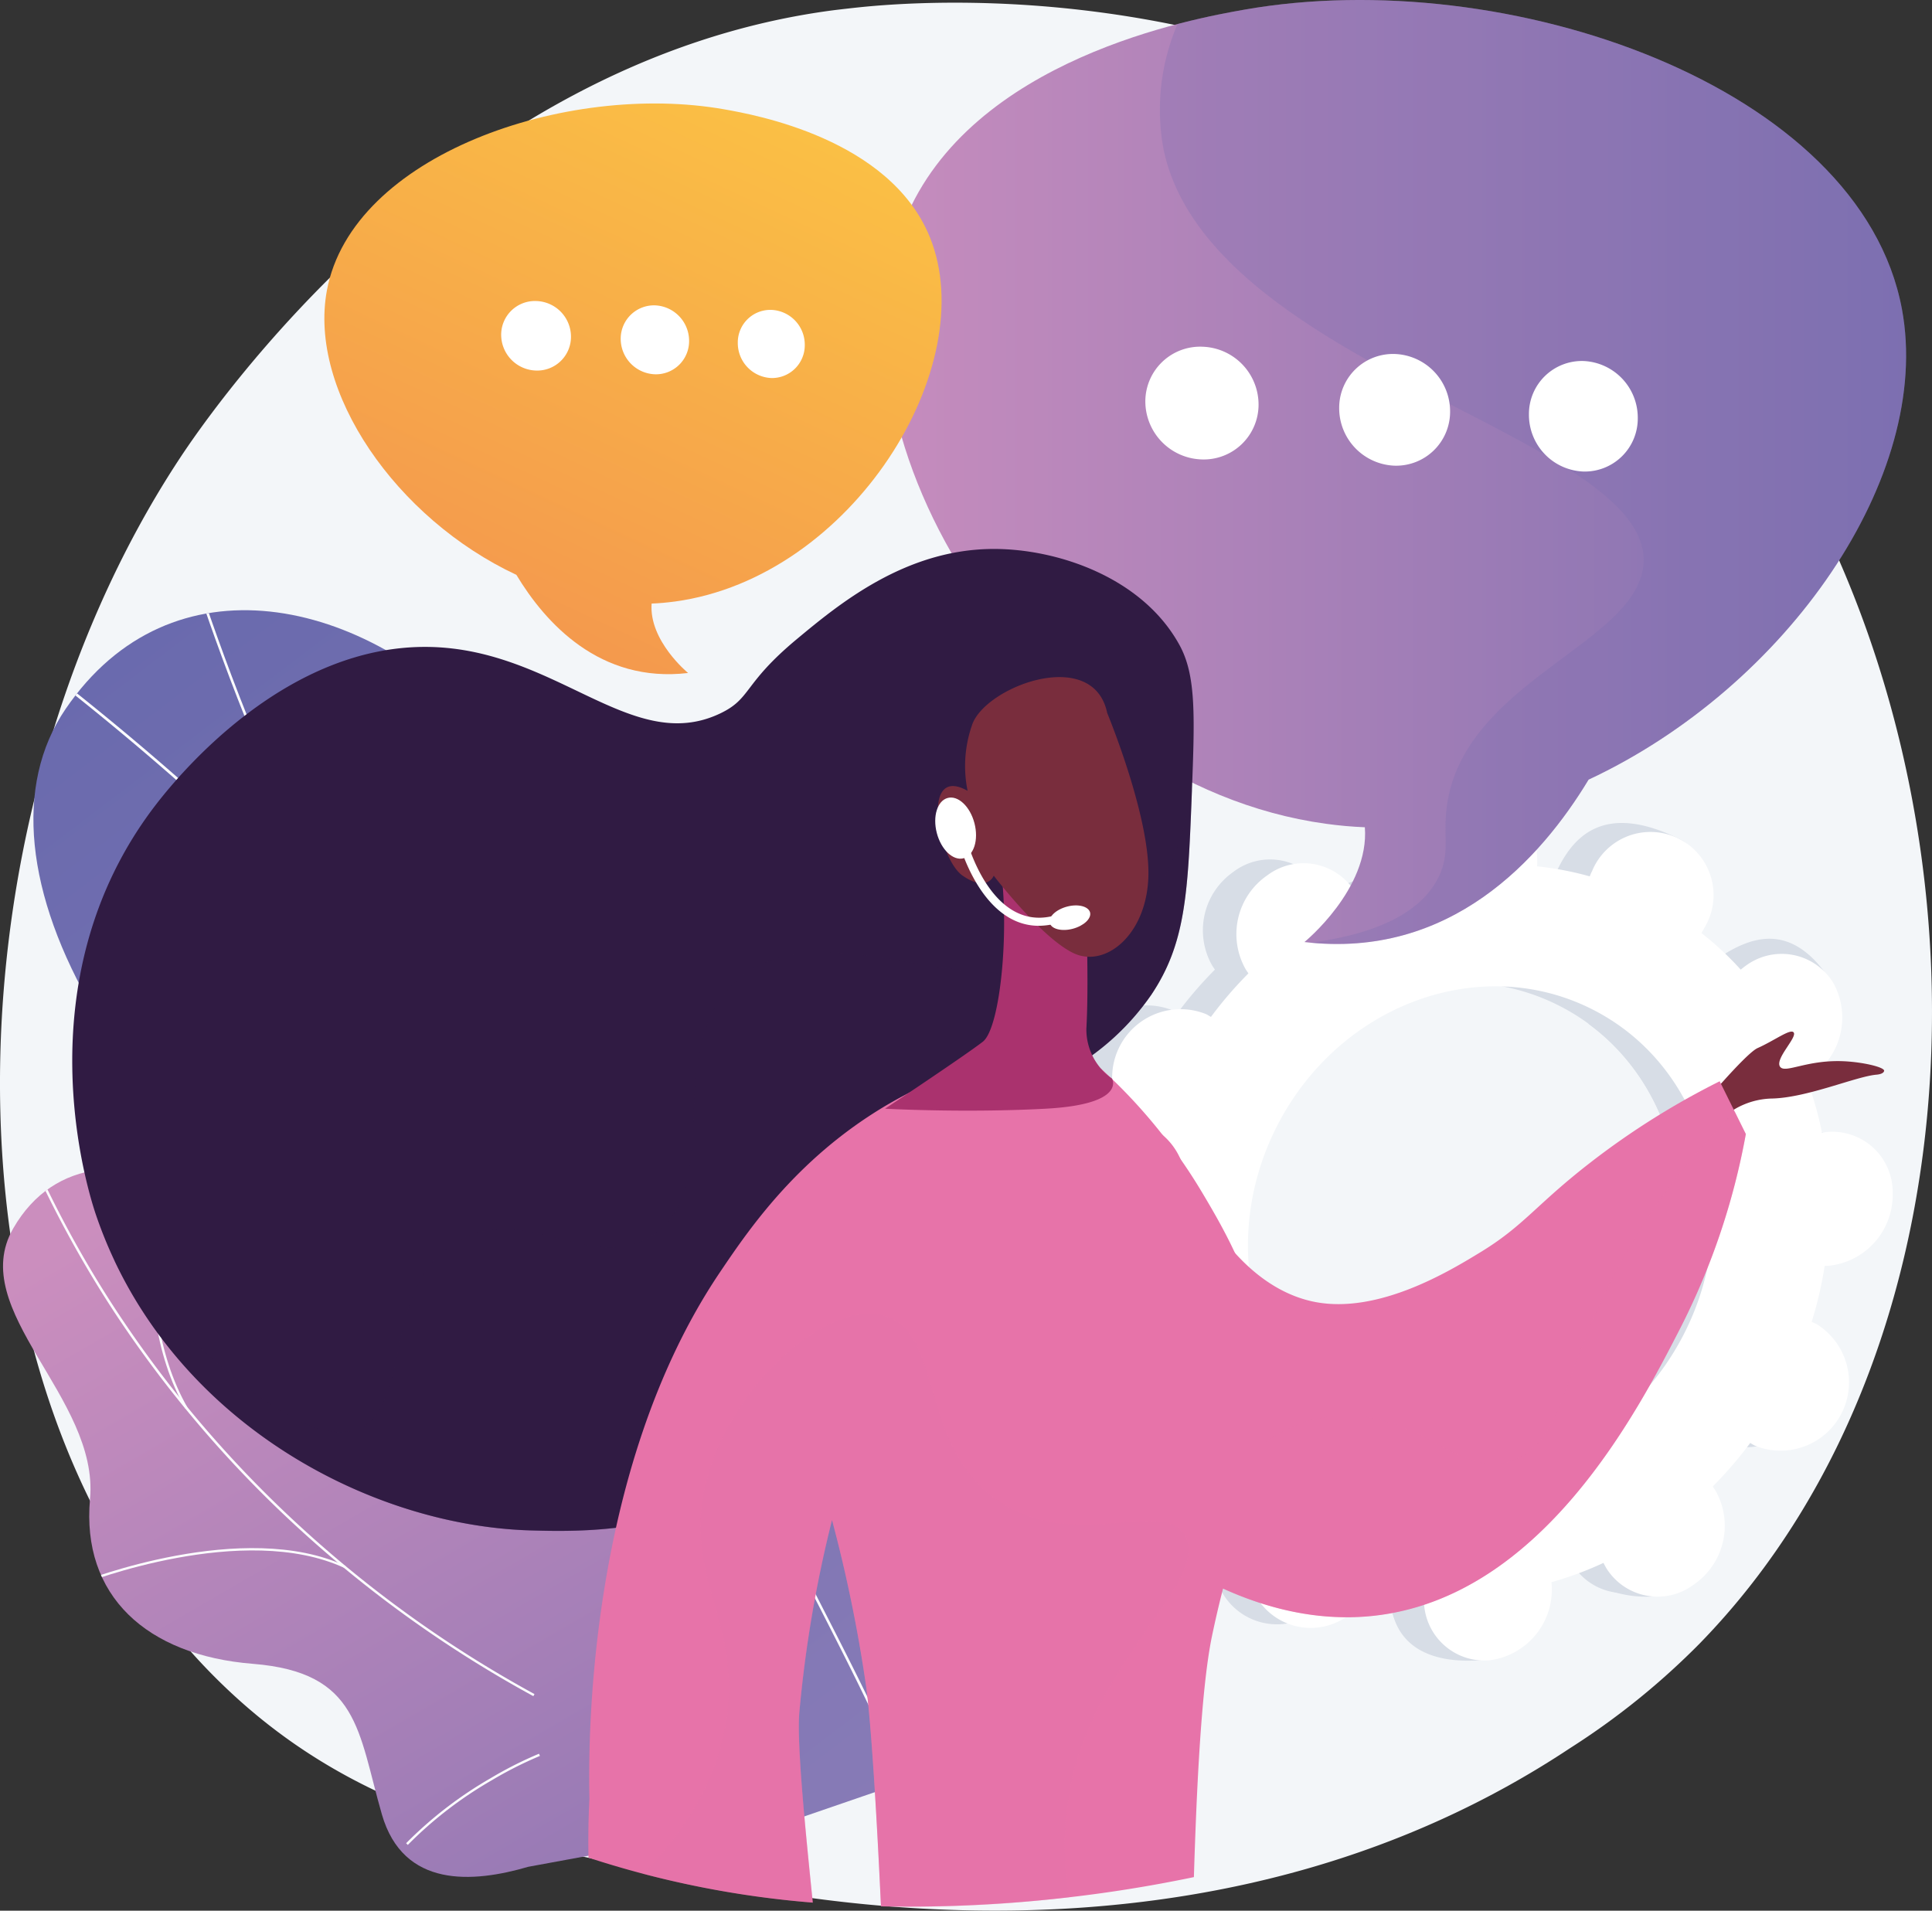 <svg xmlns="http://www.w3.org/2000/svg" xmlns:xlink="http://www.w3.org/1999/xlink" width="171.658" height="169.777" viewBox="0 0 171.658 169.777">
  <rect x="0" y="0" width="171.658" height="169.777" fill="#333333" stroke="none"/>
  <defs>
    <linearGradient id="linear-gradient" x1="1.01" y1="1.184" x2="-0.163" y2="-0.562" gradientUnits="objectBoundingBox">
      <stop offset="0" stop-color="#8f7fb9"/>
      <stop offset="0.996" stop-color="#5860a8"/>
    </linearGradient>
    <clipPath id="clip-path">
      <path id="Tracé_8599" data-name="Tracé 8599" d="M61.506,148.344c-.172,2.438-.824,5.985-1.442,10l38.053-13.081c-9.51-8.744-20.909-17.2-22.2-40.216-.607-10.8,1.854-31.6-7.725-39.7-10.918-9.236-17.956.8-25.075-7.027C31.979,46.087,14.812,42.414,5.45,56.158c-9.236,13.562,4.28,38.8,35.489,57.955C61.78,130.4,62.375,135.583,61.506,148.344Z" transform="translate(-2.595 -47.376)"/>
    </clipPath>
    <linearGradient id="linear-gradient-2" x1="0.265" y1="0.106" x2="1.052" y2="1.441" gradientUnits="objectBoundingBox">
      <stop offset="0.004" stop-color="#cb8ebe"/>
      <stop offset="1" stop-color="#7b6fb0"/>
    </linearGradient>
    <clipPath id="clip-path-2">
      <path id="Tracé_8605" data-name="Tracé 8605" d="M34.723,111.375C40.147,126.6,45.79,119.019,53.1,118.2c11.742,8.652,16.1,18.929,7.519,32.045L46.9,152.769c-4.921,1.442-11.1,1.911-13-4.646-2.14-7.416-2.014-12.635-11.467-13.39S7.187,128.667,7.965,120.084c.824-9.03-11.033-16.743-6.821-24.045C8.481,83.313,29.069,95.524,34.723,111.375Z" transform="translate(-0.237 -90.739)"/>
    </clipPath>
    <linearGradient id="linear-gradient-3" x1="0" y1="0.5" x2="1" y2="0.5" xlink:href="#linear-gradient-2"/>
    <linearGradient id="linear-gradient-4" x1="27.999" y1="-2.373" x2="27.611" y2="-1.48" xlink:href="#linear-gradient-2"/>
    <linearGradient id="linear-gradient-5" x1="5.884" y1="-24.714" x2="6.964" y2="-24.714" gradientUnits="objectBoundingBox">
      <stop offset="0" stop-color="#301b43"/>
      <stop offset="1" stop-color="#6c3976"/>
    </linearGradient>
    <linearGradient id="linear-gradient-6" x1="6.082" y1="-32.847" x2="7.207" y2="-32.847" xlink:href="#linear-gradient-5"/>
    <linearGradient id="linear-gradient-7" x1="-50.289" y1="-68.2" x2="-50.623" y2="-65.481" gradientUnits="objectBoundingBox">
      <stop offset="0" stop-color="#aa326e"/>
      <stop offset="1" stop-color="#792d3d"/>
    </linearGradient>
    <linearGradient id="linear-gradient-8" x1="-62.55" y1="-33.211" x2="-61.735" y2="-33.211" gradientUnits="objectBoundingBox">
      <stop offset="0" stop-color="#f08d85"/>
      <stop offset="1" stop-color="#e773a9"/>
    </linearGradient>
    <linearGradient id="linear-gradient-9" x1="-62.635" y1="-35.272" x2="-61.817" y2="-35.272" xlink:href="#linear-gradient-8"/>
    <linearGradient id="linear-gradient-10" x1="-78.01" y1="0.5" x2="-77.01" y2="0.5" xlink:href="#linear-gradient-8"/>
    <linearGradient id="linear-gradient-11" x1="-97.461" y1="0.5" x2="-96.212" y2="0.5" xlink:href="#linear-gradient-8"/>
    <linearGradient id="linear-gradient-12" x1="-233.155" y1="1.612" x2="-233.213" y2="-0.067" xlink:href="#linear-gradient-7"/>
    <linearGradient id="linear-gradient-13" x1="-253.137" y1="1.011" x2="-252.563" y2="-0.404" xlink:href="#linear-gradient-7"/>
    <linearGradient id="linear-gradient-14" x1="0.705" y1="-0.008" x2="-0.225" y2="1.771" gradientUnits="objectBoundingBox">
      <stop offset="0" stop-color="#fbc244"/>
      <stop offset="0.996" stop-color="#ed6f57"/>
    </linearGradient>
  </defs>
  <g id="conseillers-01" transform="translate(-0.001 0)">
    <path id="Tracé_8590" data-name="Tracé 8590" d="M151.01,146.013a65.9,65.9,0,0,1-11.525,9.3c-29.859,19.81-63.975,14.1-74.527,12.154-17.018-3.147-31.392-5.367-43.741-16.457-28.062-25.2-26.689-77.754-5.253-110.3,2.541-3.857,23.942-35.4,58.15-39.838.835-.1,1.465-.172,2-.229,5.287-.561,38.076-3.491,64.81,18.769a79.468,79.468,0,0,1,15.69,17.7C177.493,69.163,177.561,118.8,151.01,146.013Z" transform="translate(0 0.03)" fill="#f3f6f9"/>
    <g id="Groupe_12148" data-name="Groupe 12148" transform="translate(91.955 71.009)">
      <path id="Tracé_8591" data-name="Tracé 8591" d="M141.349,119.147a6.077,6.077,0,0,0,5.482-10.8c-.137-.069-.286-.137-.435-.195a34.812,34.812,0,0,0,1.156-4.978,3.382,3.382,0,0,0,.481-.023A6.337,6.337,0,0,0,153.6,96.7a5.368,5.368,0,0,0-5.8-5.436c-.16.011-.32.046-.481.069a31.767,31.767,0,0,0-1.35-4.749,3.345,3.345,0,0,0,.423-.275,6.334,6.334,0,0,0,1.923-8.3,5.363,5.363,0,0,0-7.817-1.476c-.137.092-.263.206-.4.309A27.627,27.627,0,0,0,136.6,73.6c.092-.149.172-.3.252-.446,1.511-2.987,3.491-6.237.721-7.588-6.42-3.136-9.178-.446-10.689,2.529a3.429,3.429,0,0,0-.206.469A27.666,27.666,0,0,0,122,67.67a3.658,3.658,0,0,0,.011-.5c-.069-3.285.9-5.058-2.243-5.116-6.878-.137-9.19,2.85-9.133,6.134,0,.172.023.343.034.5a30.771,30.771,0,0,0-4.624,1.717c-.069-.149-.149-.286-.229-.435A5.363,5.363,0,0,0,98,68.494a6.334,6.334,0,0,0-1.923,8.3c.08.137.172.263.263.4a35.014,35.014,0,0,0-3.33,3.868c-.137-.08-.263-.16-.412-.24a6.077,6.077,0,0,0-5.482,10.8c.137.069.286.137.435.195A34.814,34.814,0,0,0,86.393,96.8a3.381,3.381,0,0,0-.481.023,6.337,6.337,0,0,0-5.562,6.443,5.368,5.368,0,0,0,5.8,5.436c.16-.011.32-.046.481-.069a31.768,31.768,0,0,0,1.35,4.749,3.345,3.345,0,0,0-.423.275,6.334,6.334,0,0,0-1.923,8.3c1.625,2.7,7.015,3.96,9.7,2.071.137-.092-1.625-.79-1.5-.893a27.627,27.627,0,0,0,3.491,3.25c-.092.149-.172.3-.252.446a5.607,5.607,0,1,0,9.968,5.058,3.431,3.431,0,0,0,.206-.469,27.665,27.665,0,0,0,4.681.893,3.658,3.658,0,0,0-.011.5,5.368,5.368,0,0,0,5.8,5.436,6.337,6.337,0,0,0,5.562-6.443c0-.172-.023-.343-.034-.5a30.773,30.773,0,0,0,4.624-1.717c.069.149.149.286.229.435a5.363,5.363,0,0,0,7.817,1.476,6.334,6.334,0,0,0,1.923-8.3c-.08-.137-.172-.263-.263-.4a35.016,35.016,0,0,0,3.33-3.868C141.075,119,141.2,119.079,141.349,119.147Zm-34.322.446c-10-5.07-13.653-17.956-8.16-28.783s18.048-15.484,28.05-10.414,13.653,17.956,8.16,28.783S117.018,124.663,107.027,119.594Z" transform="translate(-80.349 -62.046)" fill="#d7dde6"/>
      <path id="Tracé_8592" data-name="Tracé 8592" d="M144.323,102.389a6.337,6.337,0,0,0,5.562-6.443,5.368,5.368,0,0,0-5.8-5.436c-.16.011-.32.046-.481.069a31.766,31.766,0,0,0-1.35-4.749,3.343,3.343,0,0,0,.423-.275c2.689-1.888,6.008-6.432,4.12-8.95-3.605-4.784-7.324-2.712-10.014-.824-.137.092-.263.206-.4.309a28.49,28.49,0,0,0-3.491-3.25c.092-.149.172-.3.252-.446a6.282,6.282,0,0,0,.355-4.933q-3.9,6.85-7.668,13.768c7.977,5.837,10.518,17.361,5.539,27.181-4.223,8.32-12.623,12.99-20.818,12.406-.366.95-.721,1.9-1.122,2.838-1.064,2.552-2.266,5.047-3.479,7.542.755.149,1.522.252,2.289.332a3.659,3.659,0,0,0-.011.5c.069,3.285,2.06,6.066,7.748,5.768,3.147-.172,3.685-3.5,3.628-6.775,0-.172-.023-.343-.034-.5a30.772,30.772,0,0,0,4.624-1.717c.069.149.149.286.229.435,1.625,2.7,7.279,3.845,9.957,1.968s1.4-6.088-.229-8.789c-.08-.137-.172-.263-.263-.4a35.017,35.017,0,0,0,3.33-3.868c.137.08.263.16.412.24a6.077,6.077,0,0,0,5.482-10.8c-.137-.069-.286-.137-.435-.195a34.812,34.812,0,0,0,1.156-4.978C144,102.412,144.163,102.4,144.323,102.389Z" transform="translate(-76.651 -61.264)" fill="#d7dde6"/>
      <path id="Tracé_8593" data-name="Tracé 8593" d="M143.938,119.49a6.077,6.077,0,0,0,5.482-10.8c-.137-.069-.286-.137-.435-.195a34.812,34.812,0,0,0,1.156-4.978,3.382,3.382,0,0,0,.481-.023,6.337,6.337,0,0,0,5.562-6.443,5.368,5.368,0,0,0-5.8-5.436c-.16.011-.32.046-.481.069a31.767,31.767,0,0,0-1.35-4.749,3.345,3.345,0,0,0,.423-.275,6.334,6.334,0,0,0,1.923-8.3,5.363,5.363,0,0,0-7.817-1.476c-.137.092-.263.206-.4.309a27.627,27.627,0,0,0-3.491-3.25c.092-.149.172-.3.252-.446a5.607,5.607,0,1,0-9.968-5.058,3.429,3.429,0,0,0-.206.469,27.666,27.666,0,0,0-4.681-.893,3.658,3.658,0,0,0,.011-.5,5.368,5.368,0,0,0-5.8-5.436,6.337,6.337,0,0,0-5.562,6.443c0,.172.023.343.034.5a30.771,30.771,0,0,0-4.624,1.717c-.069-.149-.149-.286-.229-.435a5.363,5.363,0,0,0-7.817-1.476,6.334,6.334,0,0,0-1.923,8.3c.08.137.172.263.263.4a35.014,35.014,0,0,0-3.33,3.868c-.137-.08-.263-.16-.412-.24a6.077,6.077,0,0,0-5.482,10.8c.137.069.286.137.435.195a34.814,34.814,0,0,0-1.156,4.978,3.382,3.382,0,0,0-.481.023,6.337,6.337,0,0,0-5.562,6.443,5.368,5.368,0,0,0,5.8,5.436c.16-.011.32-.046.481-.069a31.768,31.768,0,0,0,1.35,4.749,3.345,3.345,0,0,0-.423.275,6.334,6.334,0,0,0-1.923,8.3,5.363,5.363,0,0,0,7.817,1.476c.137-.092.263-.206.4-.309a27.626,27.626,0,0,0,3.491,3.25c-.092.149-.172.3-.252.446a5.607,5.607,0,1,0,9.968,5.058,3.43,3.43,0,0,0,.206-.469,27.665,27.665,0,0,0,4.681.893,3.658,3.658,0,0,0-.011.5,5.368,5.368,0,0,0,5.8,5.436,6.337,6.337,0,0,0,5.562-6.443c0-.172-.023-.343-.034-.5a30.771,30.771,0,0,0,4.624-1.717c.069.149.149.286.229.435a5.363,5.363,0,0,0,7.817,1.476,6.334,6.334,0,0,0,1.923-8.3c-.08-.137-.172-.263-.263-.4a35.017,35.017,0,0,0,3.33-3.868Q143.715,119.37,143.938,119.49Zm-34.322.435c-10-5.07-13.653-17.956-8.16-28.783s18.048-15.484,28.05-10.414,13.653,17.956,8.16,28.783S119.607,125.006,109.616,119.925Z" transform="translate(-79.973 -62.045)" fill="#fff"/>
    </g>
    <g id="Groupe_12158" data-name="Groupe 12158" transform="translate(0.271 54.22)">
      <g id="Groupe_12157" data-name="Groupe 12157">
        <g id="Groupe_12152" data-name="Groupe 12152" transform="translate(2.699)">
          <g id="Groupe_12151" data-name="Groupe 12151">
            <path id="Tracé_8594" data-name="Tracé 8594" d="M61.506,148.344c-.172,2.438-.824,5.985-1.442,10l38.053-13.081c-9.51-8.744-20.909-17.2-22.2-40.216-.607-10.8,1.854-31.6-7.725-39.7-10.918-9.236-17.956.8-25.075-7.027C31.979,46.087,14.812,42.414,5.45,56.158c-9.236,13.562,4.28,38.8,35.489,57.955C61.78,130.4,62.375,135.583,61.506,148.344Z" transform="translate(-2.595 -47.376)" fill="url(#linear-gradient)"/>
            <g id="Groupe_12150" data-name="Groupe 12150" clip-path="url(#clip-path)">
              <g id="Groupe_12149" data-name="Groupe 12149" transform="translate(-8.223 -2.88)">
                <path id="Tracé_8595" data-name="Tracé 8595" d="M80.031,149.589c-2.14-4.784-4.395-9.19-6.775-13.848l-.8-1.556c-1.293-2.174-2.495-4.349-3.674-6.455a116.749,116.749,0,0,0-8.457-13.676c-.16-.275-.309-.549-.458-.835a6.616,6.616,0,0,0-2.232-2.827l-.034-.034C41.966,85.934,21.046,64.338-4.59,46.165l.137-.195c25.647,18.185,46.591,39.793,62.224,64.215a7.034,7.034,0,0,1,2.289,2.907c.149.286.286.561.446.824a116.174,116.174,0,0,1,8.469,13.7c1.167,2.106,2.38,4.28,3.674,6.455l.8,1.556c2.392,4.669,4.646,9.064,6.787,13.859Z" transform="translate(4.59 -44.7)" fill="#fcfdff"/>
                <path id="Tracé_8596" data-name="Tracé 8596" d="M59.833,125.245c-6.466-12.017-7.473-29.721-7.187-42.459a197.133,197.133,0,0,1,2.2-25.006l.229.034a191.533,191.533,0,0,0-2.2,24.972c-.286,12.7.721,30.362,7.153,42.333Z" transform="translate(12.851 -42.994)" fill="#fcfdff"/>
                <path id="Tracé_8597" data-name="Tracé 8597" d="M29.994,78.576C22.417,66.2,17.336,51.463,15.665,46.622c-.32-.927-.526-1.534-.6-1.648l.206-.114c.069.126.24.607.607,1.682,1.671,4.841,6.741,19.559,14.306,31.9Z" transform="translate(7.43 -44.86)" fill="#fcfdff"/>
                <path id="Tracé_8598" data-name="Tracé 8598" d="M46.2,91.143c-10.037-8.847-37.778-7-38.064-6.993l-.011-.229c.275-.023,28.119-1.865,38.236,7.05Z" transform="translate(6.426 -39.242)" fill="#fcfdff"/>
              </g>
            </g>
          </g>
        </g>
        <g id="Groupe_12156" data-name="Groupe 12156" transform="translate(0 49.627)">
          <g id="Groupe_12155" data-name="Groupe 12155">
            <path id="Tracé_8600" data-name="Tracé 8600" d="M34.723,111.375C40.147,126.6,45.79,119.019,53.1,118.2c11.742,8.652,16.1,18.929,7.519,32.045L46.9,152.769c-4.921,1.442-11.1,1.911-13-4.646-2.14-7.416-2.014-12.635-11.467-13.39S7.187,128.667,7.965,120.084c.824-9.03-11.033-16.743-6.821-24.045C8.481,83.313,29.069,95.524,34.723,111.375Z" transform="translate(-0.237 -90.739)" fill="url(#linear-gradient-2)"/>
            <g id="Groupe_12154" data-name="Groupe 12154" clip-path="url(#clip-path-2)">
              <g id="Groupe_12153" data-name="Groupe 12153" transform="translate(2.819 -3.215)">
                <path id="Tracé_8601" data-name="Tracé 8601" d="M47,137.623a106.025,106.025,0,0,1-20.795-14.855A102.424,102.424,0,0,1,9.67,103.346,98.11,98.11,0,0,1,2.7,90.712l.195-.092a96.879,96.879,0,0,0,6.958,12.6,102.453,102.453,0,0,0,16.5,19.387A105.472,105.472,0,0,0,47.1,137.439Z" transform="translate(-2.7 -87.541)" fill="#fcfdff"/>
                <path id="Tracé_8602" data-name="Tracé 8602" d="M31.679,144.263l-.149-.149a35.483,35.483,0,0,1,7.508-5.779,33.74,33.74,0,0,1,4.3-2.174l.08.195a34.137,34.137,0,0,0-4.28,2.163A35.054,35.054,0,0,0,31.679,144.263Z" transform="translate(1.465 -80.963)" fill="#fcfdff"/>
                <path id="Tracé_8603" data-name="Tracé 8603" d="M29.715,121.975c-8.972-4.2-23.118,1.328-23.255,1.385l-.08-.195c.149-.057,14.363-5.619,23.415-1.373Z" transform="translate(-2.168 -83.269)" fill="#fcfdff"/>
                <path id="Tracé_8604" data-name="Tracé 8604" d="M14.791,112.478c-5.585-9.7-1.923-24.4-1.888-24.548l.206.057c-.034.149-3.674,14.763,1.865,24.388Z" transform="translate(-1.401 -87.93)" fill="#fcfdff"/>
              </g>
            </g>
          </g>
        </g>
      </g>
    </g>
    <g id="Groupe_12160" data-name="Groupe 12160" transform="translate(78.637 0)">
      <path id="Tracé_8606" data-name="Tracé 8606" d="M159.064,27.478C155.368,7.6,123.907-3.239,100.64.858c-4.383.778-24.32,4.292-30.2,18.78-7.714,18.975,11.422,50,37.446,53.56,1.156.16,2.3.263,3.456.309.423,5.482-5.367,10.2-5.367,10.2,12.944,1.534,20.978-7.359,25.247-14.432C148.867,61.022,161.811,42.322,159.064,27.478Z" transform="translate(-68.711 0)" fill="url(#linear-gradient-3)"/>
      <path id="Tracé_8607" data-name="Tracé 8607" d="M155.985,27.478C152.289,7.6,120.828-3.239,97.561.858c-1.122.195-3.273.572-5.94,1.282A19.221,19.221,0,0,0,90.4,13.379C94.643,32.9,134.378,38.843,133,50.344c-.858,7.13-16.812,10.449-17.544,22.237-.126,2.106.286,3.433-.629,5.322-1.728,3.559-6.306,5.184-11.376,5.86,12.612,1.213,20.474-7.519,24.686-14.489C145.788,61.022,158.732,42.322,155.985,27.478Z" transform="translate(-65.633 0)" opacity="0.3" fill="url(#linear-gradient-4)"/>
      <g id="Groupe_12159" data-name="Groupe 12159" transform="translate(23.127 30.805)">
        <path id="Tracé_8608" data-name="Tracé 8608" d="M98.98,32.093a4.874,4.874,0,0,1-5.07,4.841,5.17,5.17,0,0,1-4.99-5.184,4.87,4.87,0,0,1,5.093-4.83A5.148,5.148,0,0,1,98.98,32.093Z" transform="translate(-88.92 -26.916)" fill="#fff"/>
        <path id="Tracé_8609" data-name="Tracé 8609" d="M113.824,32.608a4.794,4.794,0,0,1-4.955,4.8,5.114,5.114,0,0,1-4.9-5.139,4.783,4.783,0,0,1,4.978-4.784A5.1,5.1,0,0,1,113.824,32.608Z" transform="translate(-86.746 -26.835)" fill="#fff"/>
        <path id="Tracé_8610" data-name="Tracé 8610" d="M128.371,33.1a4.711,4.711,0,0,1-4.852,4.749,5.042,5.042,0,0,1-4.818-5.081,4.707,4.707,0,0,1,4.875-4.738A5.043,5.043,0,0,1,128.371,33.1Z" transform="translate(-84.618 -26.756)" fill="#fff"/>
      </g>
    </g>
    <g id="Groupe_12165" data-name="Groupe 12165" transform="translate(6.421 48.777)">
      <path id="Tracé_8611" data-name="Tracé 8611" d="M105.063,64.857c.286-7.313.435-10.975-1.087-13.722-3.307-6.008-10.849-8.515-16.469-8.515-7.885,0-13.8,4.921-17.544,8.034-4.807,4.006-3.983,5.264-6.821,6.6-7.851,3.7-14.512-5.757-25.887-5.928C24.711,51.146,15.3,62.408,13.037,65.349c-12.063,15.668-5.963,34.574-5.3,36.5,6.1,17.842,23.862,27.581,38.682,27.982,4.234.114,15.084.4,19.8-6.18,4.543-6.34-.469-13.676,5.619-22.706a22.422,22.422,0,0,1,8.194-7.565c5.379-2.8,8.48-1.247,14.042-4.383a22.33,22.33,0,0,0,7.427-6.787C104.49,77.732,104.731,73.371,105.063,64.857Z" transform="translate(-5.611 -42.62)" fill="url(#linear-gradient-5)"/>
      <g id="Groupe_12161" data-name="Groupe 12161" transform="translate(3.718 21.333)" opacity="0.3">
        <path id="Tracé_8612" data-name="Tracé 8612" d="M8.86,103.1C21.277,116.754,27.583,119.6,30.8,118c4.5-2.255,1.877-12.692,8.526-16.537,5.974-3.479,11.811,2.827,17.2-.446,6.809-4.131.847-16.228,7.45-22.534,7.862-7.5,22.569,3.662,32.983-3.216,3.159-2.083,6.249-6.054,7.668-14.008-.011.3-.023.6-.034.9-.332,8.515-.561,12.875-3.571,17.361A22.455,22.455,0,0,1,93.6,86.312c-5.573,3.136-8.663,1.579-14.042,4.383a22.528,22.528,0,0,0-8.194,7.565c-6.077,9.018-1.076,16.354-5.619,22.706-4.715,6.592-15.565,6.294-19.8,6.18C32.253,126.768,16.059,118.425,8.86,103.1Z" transform="translate(-8.86 -61.26)" fill="url(#linear-gradient-6)"/>
      </g>
      <path id="Tracé_8613" data-name="Tracé 8613" d="M133.642,88.123a6.794,6.794,0,0,1,4.8-2.083c3.124-.092,7.382-1.946,9.213-2.117.446-.034.664-.172.7-.332.08-.332-1.957-.813-3.754-.87-3.193-.1-5.058,1.122-5.493.492-.481-.71,1.579-2.632,1.2-3.056-.3-.332-1.694.732-3.193,1.4-1.064.469-5.23,5.448-5.23,5.448Z" transform="translate(12.629 -37.207)" fill="url(#linear-gradient-7)"/>
      <path id="Tracé_8614" data-name="Tracé 8614" d="M141.654,83.95c.778,1.568,1.545,3.124,2.323,4.692a62.42,62.42,0,0,1-5.825,17.247c-3.765,7.336-12.337,24.056-27.421,25.578-11.513,1.156-21.161-7.084-24.823-10.231-3.376-2.918-6.409-5.493-7.885-9.59-2.323-6.466.023-14.454,5.642-21.962A5.861,5.861,0,0,1,93.839,91.1c2.586,6.821,6.935,11.548,11.937,12.475,5.631,1.041,11.891-2.77,14.557-4.395,3.96-2.4,4.978-4.257,9.911-8.068A69.252,69.252,0,0,1,141.654,83.95Z" transform="translate(4.72 -36.65)" fill="url(#linear-gradient-8)"/>
      <g id="Groupe_12162" data-name="Groupe 12162" transform="translate(81.942 50.012)" opacity="0.3">
        <path id="Tracé_8615" data-name="Tracé 8615" d="M95.83,118.685c4.315-.973,5.94-4.978,11.845-5.333,7.473-.458,10.678,5.6,15.462,3.994,3.9-1.3,4.543-6.26,7.267-12.646a58.729,58.729,0,0,1,12.589-18.38c.32.652.652,1.316.973,1.968a62.42,62.42,0,0,1-5.825,17.247c-3.765,7.336-12.337,24.056-27.421,25.578C99.206,132.27,89.559,124.03,85.9,120.882c-3.376-2.918-6.409-5.493-7.885-9.59a14.7,14.7,0,0,1-.8-3.536C86.137,117.941,91.962,119.555,95.83,118.685Z" transform="translate(-77.21 -86.32)" fill="url(#linear-gradient-9)"/>
      </g>
      <g id="Groupe_12163" data-name="Groupe 12163" transform="translate(45.853 45)">
        <path id="Tracé_8616" data-name="Tracé 8616" d="M99.481,154.956c.206-6.684.6-16.606,1.614-21.447,2.632-12.566,5.837-15.748,4.978-23.816-.732-6.924-3.914-12.291-5.837-15.53A48.416,48.416,0,0,0,91.23,83.119c-2.644-.389-5.287-.79-7.931-1.179a39.731,39.731,0,0,0-9.11,3.319c-9.27,4.749-14.1,11.925-16.835,15.977C45.44,118.929,45.68,143.523,45.772,147.986c-.092,1.831-.114,3.594-.08,5.242a86,86,0,0,0,19.925,3.994c-.652-6.409-1.442-14.191-1.19-16.949a111.064,111.064,0,0,1,2.9-17.052,128.151,128.151,0,0,1,3,14.58c.5,3.41,1.019,12.6,1.35,19.753A124.563,124.563,0,0,0,99.481,154.956Z" transform="translate(-45.677 -81.94)" fill="url(#linear-gradient-10)"/>
      </g>
      <path id="Tracé_8617" data-name="Tracé 8617" d="M88.352,142.135c2.907-10.3,11.937-16.743,9.716-20.451-2-3.33-9.556,1.442-16.286-2.873-7.462-4.784-5.093-15.061-10.334-16.617-5.07-1.511-13.882,6.157-15.977,15.027-1.946,8.229,3.159,12.131,1.877,20.772-.847,5.722-4.017,10.3-7.439,13.768a89.144,89.144,0,0,0,15.107,2.564c-.652-6.409-1.442-14.191-1.19-16.949a111.064,111.064,0,0,1,2.9-17.052,128.152,128.152,0,0,1,3,14.58c.5,3.41,1.019,12.6,1.35,19.753a116.41,116.41,0,0,0,16.709-.813A27.3,27.3,0,0,1,88.352,142.135Z" transform="translate(0.788 -34.042)" opacity="0.3" fill="url(#linear-gradient-11)"/>
      <path id="Tracé_8618" data-name="Tracé 8618" d="M86.6,72.239s.217,5.734,0,9.579a5.323,5.323,0,0,0,2.277,4.418s1.339,2.289-5.894,2.678-14.271,0-14.271,0,7.073-4.7,8.686-5.951,2.483-10.586,1.442-16.5Z" transform="translate(3.504 -39.176)" fill="url(#linear-gradient-12)"/>
      <path id="Tracé_8619" data-name="Tracé 8619" d="M87.86,55.763S91.545,64.632,91.522,70s-3.765,8.435-6.615,7.118-7.13-6.9-7.13-6.9-.572,1.5-2.758,0-3.8-9.934.435-7.542a11.036,11.036,0,0,1,.378-5.791C76.884,53.451,86.612,49.755,87.86,55.763Z" transform="translate(4.096 -41.183)" fill="url(#linear-gradient-13)"/>
      <g id="Groupe_12164" data-name="Groupe 12164" transform="translate(76.117 21.69)">
        <path id="Tracé_8620" data-name="Tracé 8620" d="M81.548,72.878c-5.15,0-7.1-7.382-7.107-7.462a.359.359,0,0,1,.7-.172c.023.08,2.106,8.011,7.553,6.787a.357.357,0,1,1,.149.7A6.5,6.5,0,0,1,81.548,72.878Z" transform="translate(-71.787 -61.082)" fill="#fff"/>
        <path id="Tracé_8621" data-name="Tracé 8621" d="M85.084,70.918c.137.538-.549,1.19-1.534,1.453s-1.911.023-2.049-.515.549-1.19,1.534-1.453S84.936,70.38,85.084,70.918Z" transform="translate(-70.768 -60.312)" fill="#fff"/>
        <ellipse id="Ellipse_2878" data-name="Ellipse 2878" cx="1.728" cy="2.77" rx="1.728" ry="2.77" transform="matrix(0.968, -0.252, 0.252, 0.968, 0, 0.87)" fill="#fff"/>
      </g>
    </g>
    <g id="Groupe_12167" data-name="Groupe 12167" transform="translate(28.821 9.195)">
      <path id="Tracé_8622" data-name="Tracé 8622" d="M25.408,24.647C27.64,12.63,46.661,6.072,60.726,8.556c2.644.469,14.695,2.6,18.254,11.353,4.658,11.467-6.9,30.225-22.637,32.377-.7.092-1.4.16-2.083.183-.252,3.307,3.239,6.169,3.239,6.169-7.828.927-12.681-4.44-15.256-8.721C31.566,44.926,23.738,33.619,25.408,24.647Z" transform="translate(-25.183 -8.034)" fill="url(#linear-gradient-14)"/>
      <g id="Groupe_12166" data-name="Groupe 12166" transform="translate(15.709 17.548)">
        <path id="Tracé_8623" data-name="Tracé 8623" d="M45.113,26.563a3,3,0,0,1-3.124,2.987,3.189,3.189,0,0,1-3.079-3.2,3,3,0,0,1,3.136-2.976A3.176,3.176,0,0,1,45.113,26.563Z" transform="translate(-38.91 -23.368)" fill="#fff"/>
        <path id="Tracé_8624" data-name="Tracé 8624" d="M54.267,26.88a2.947,2.947,0,0,1-3.056,2.953,3.156,3.156,0,0,1-3.021-3.17,2.96,2.96,0,0,1,3.079-2.953A3.16,3.16,0,0,1,54.267,26.88Z" transform="translate(-37.569 -23.319)" fill="#fff"/>
        <path id="Tracé_8625" data-name="Tracé 8625" d="M63.231,27.185a2.912,2.912,0,0,1-2.987,2.93,3.108,3.108,0,0,1-2.964-3.136,2.894,2.894,0,0,1,3.01-2.918A3.094,3.094,0,0,1,63.231,27.185Z" transform="translate(-36.256 -23.268)" fill="#fff"/>
      </g>
    </g>
  </g>
</svg>
